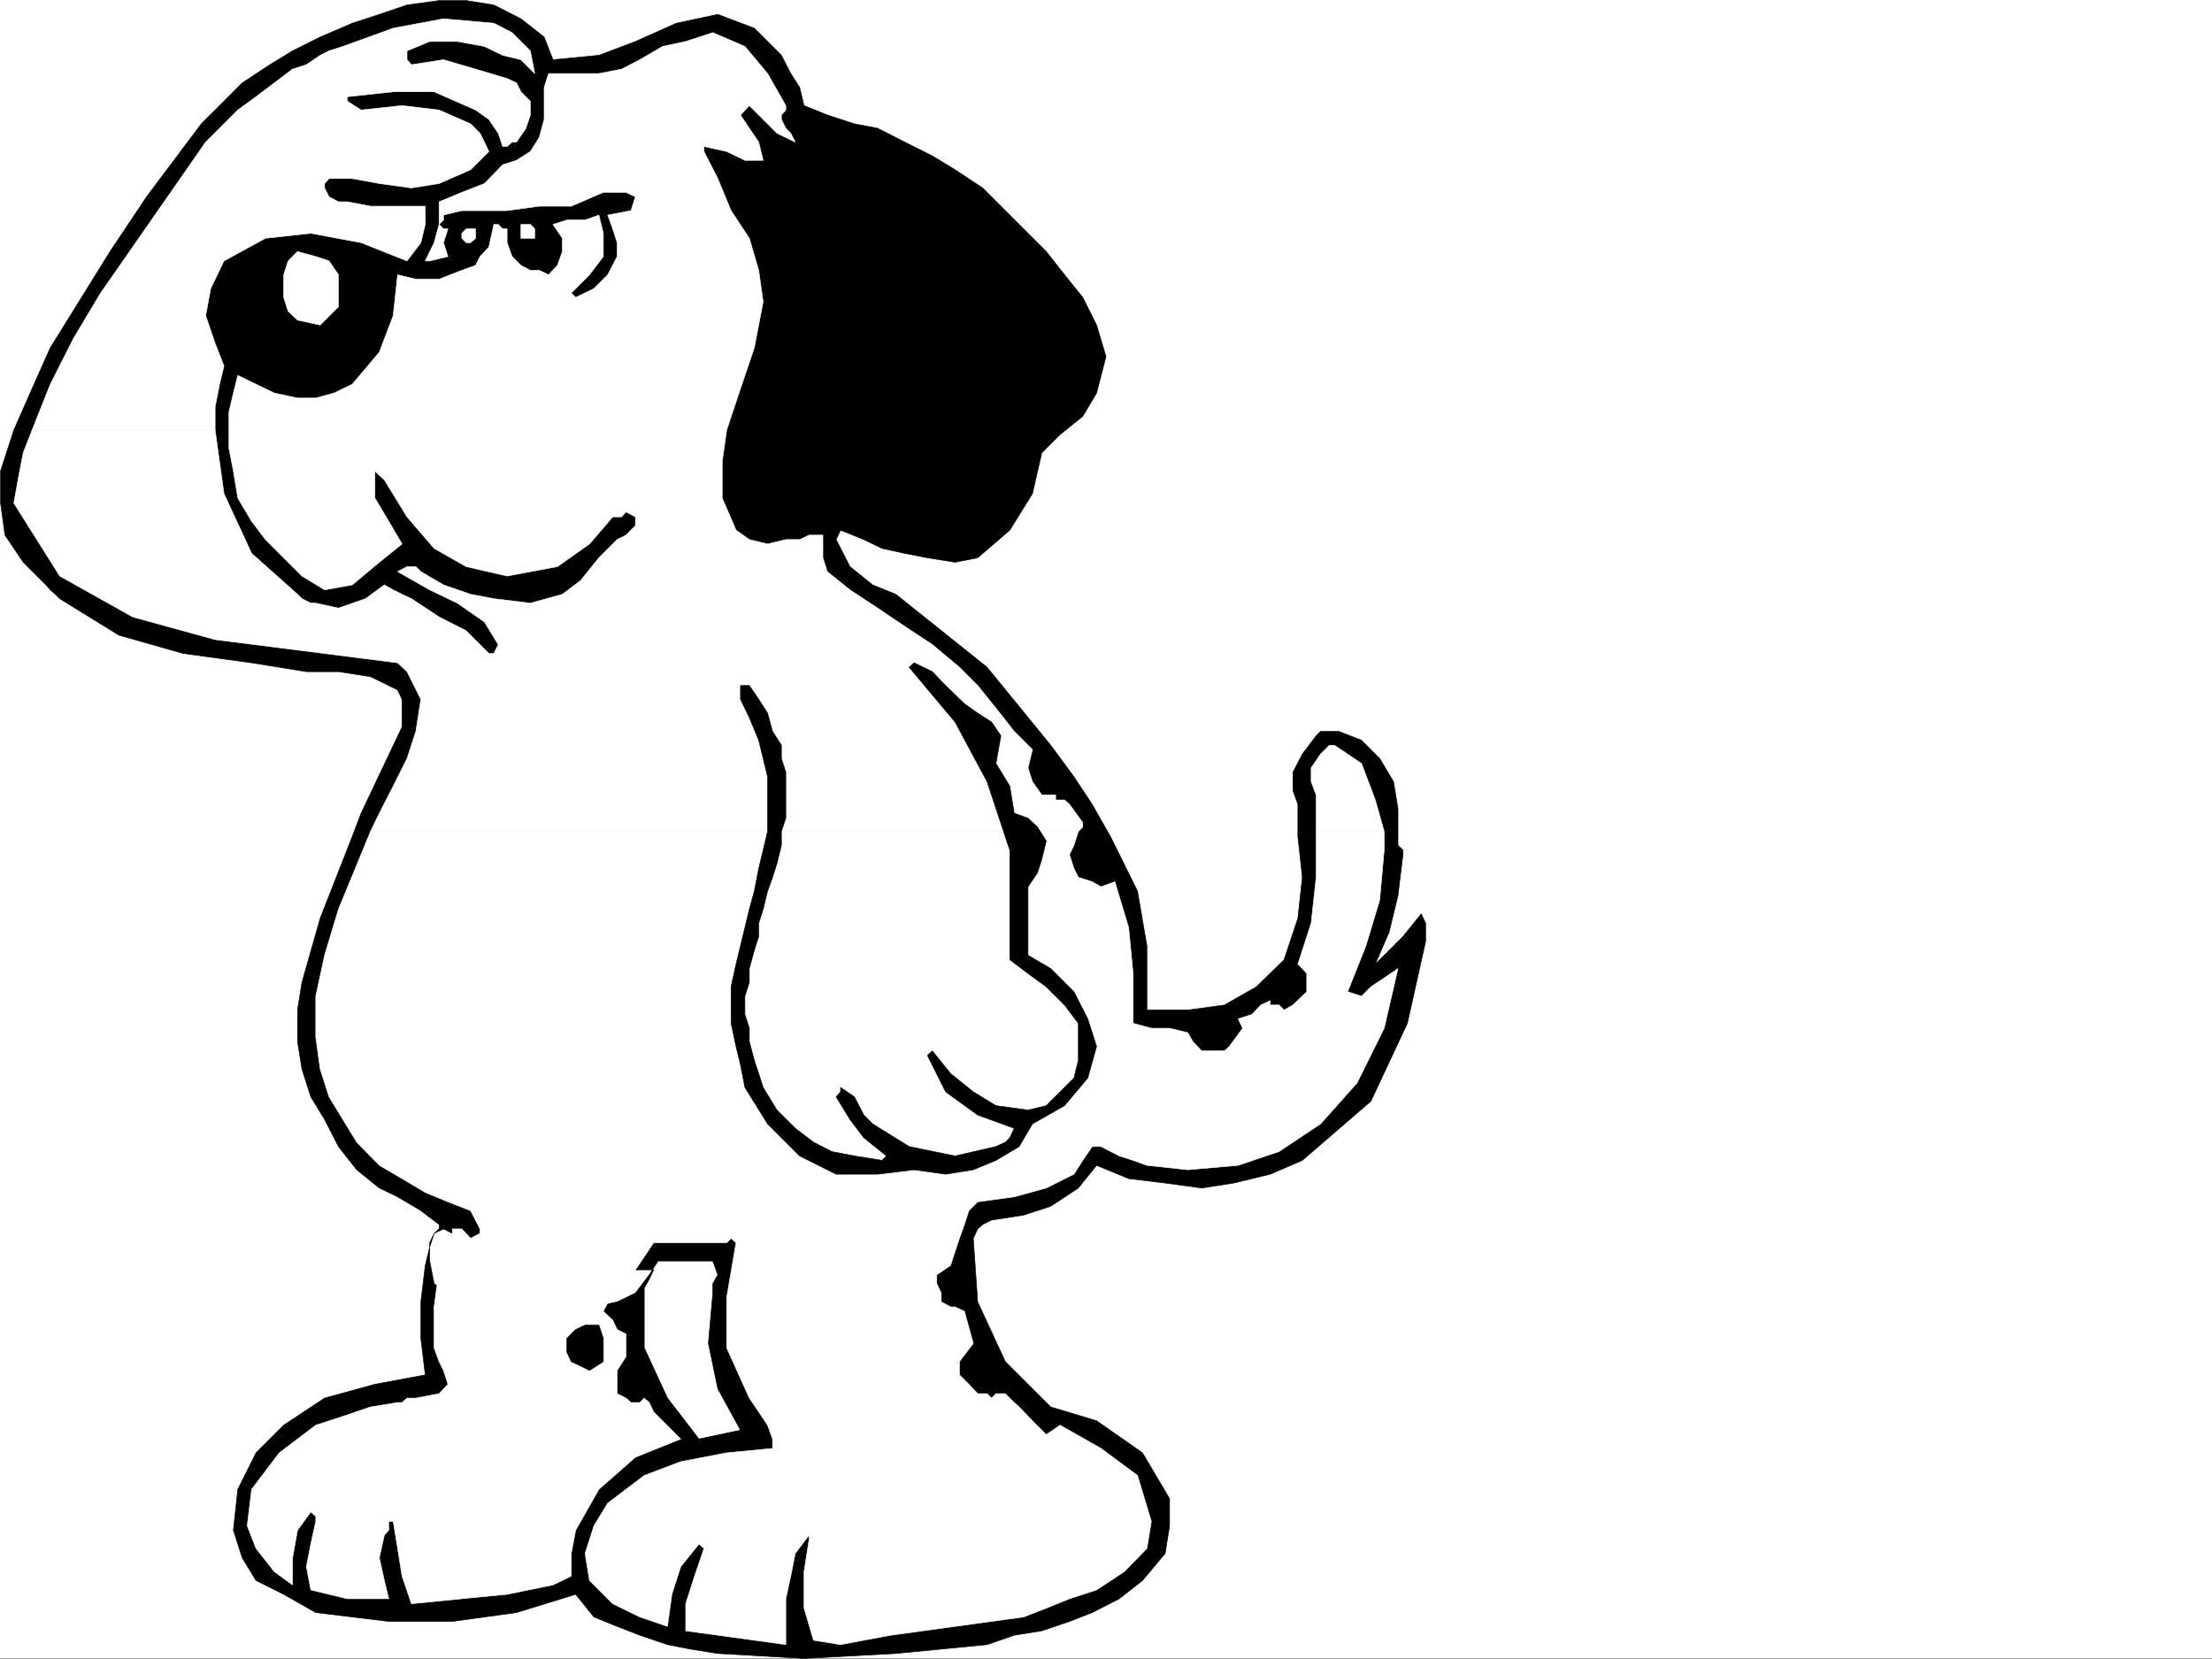 <svg xmlns="http://www.w3.org/2000/svg" width="2997.016" height="2247.41"><rect width="100%" height="100%" fill="#808080" stroke="none"/><defs><clipPath id="a"><path d="M0 0h2997v2244.137H0Zm0 0"/></clipPath></defs><path fill="#fff" d="M0 2246.297h2997.016V0H0Zm0 0"/><g clip-path="url(#a)" transform="translate(0 2.16)"><path fill="#fff" fill-rule="evenodd" stroke="#fff" stroke-linecap="square" stroke-linejoin="bevel" stroke-miterlimit="10" stroke-width=".743" d="M.742 2244.137h2995.531V-2.16H.743Zm0 0"/></g><path fill-rule="evenodd" stroke="#000" stroke-linecap="square" stroke-linejoin="bevel" stroke-miterlimit="10" stroke-width=".743" d="m477.293 1133.273 11.965-31.472 55.445-116.832v-37.457l-5.984-12.746-36.715-17.989-43.477-6.726h-43.441l-74.172-12-92.902-12.711-86.918-24.711-80.156-49.461-6.024-5.98-6.723-5.985-6.023-6.762-30.691-30.695-24.75-36.715L.742 681.59v-43.438l17.988-55.406 24.711-56.187 24.75-55.442 80.899-130.32 49.46-74.133 74.173-98.887 24.75-24.71 30.695-30.731 37.457-24.711 30.73-18.73 37.461-18.731 43.477-18.687 36.676-12.004 37.496-12.746L594.906.742h36.715l37.457 5.985 36.715 18.726 31.477 24.711 11.964 30.734 62.207-5.984 49.461-18.726 55.446-24.711 56.187-12.004 49.461 18.726 36.715 36.715 12.707 24.715 12.004 18.726 5.98 24.711 31.477 12.746 36.715 11.965 31.476 5.985 36.715 18.726 37.457 18.73 30.735 18.727 37.457 24.715 30.691 30.73 24.754 24.712 30.691 30.695 24.75 31.473 24.711 30.695 18.73 37.457 12.747 42.7-12.746 49.421-18.73 31.477-30.692 24.71-24.75 24.711-12.75 55.442-30.691 49.422-43.481 37.46-30.691 5.981-37.457-5.98-30.735-6.024-30.734-6.726-24.711-11.961-31.473-12.75-5.984 12.75 18.73 36.675 30.692 24.711 31.476 12.747 123.633 98.882 86.18 105.61 31.472 42.695 24.711 37.422 24.711 43.476zm1281.191 0v-43.476l-6.726-18.691v-24.75l12.746-24.711 18.73-24.711 5.98-5.985h24.712l30.734 11.965 24.711 24.711 18.73 31.477 6.02 36.714v37.457zm0 0"/><path fill-rule="evenodd" stroke="#000" stroke-linecap="square" stroke-linejoin="bevel" stroke-miterlimit="10" stroke-width=".743" d="M1894.121 1133.273v11.965l6.727 6.727v6.02l-6.727 55.406-12.004 49.46-18.726 43.442 12-12.004 25.457-25.453 24.75-30.734 5.98 12.746v24.71l-24.71 110.848-49.462 105.61-92.902 80.156-43.477 18.73-49.425 12.004-43.477 6.723-49.46-6.723-49.427-6.023-43.476-17.945-24.711 30.69-37.457 24.712-36.715 12.004-43.48 6.726-11.965 5.98-6.766 6.024-5.98 12.707 5.98 86.137 37.457 80.898 61.469 61.426 62.168 18.73 62.207 43.438 36.715 62.172v36.676l-6.02 37.457-30.695 36.715-31.477 24.71-36.715 18.727-30.73 12.004-37.457 12.711-37.461 5.98-36.715 12.747-123.633 12.003-124.379 6.727-116.867-6.727-37.457-6.019-30.734-5.984-37.457-12.746-30.735-11.965-31.433-12.746-24.75-30.696-80.157 24.711-86.921 12.004h-86.176l-49.422-6.02-49.461-5.984-43.48-24.71-37.457-18.727-18.727-30.696-11.965-37.457 5.98-55.445 24.712-49.422 37.457-37.457 55.445-36.715 68.191-18.726 68.188-12.711-5.98-49.461v-49.422l5.98-49.422 5.984-24.71 6.02-18.731 12.71-5.98 12 5.98h6.727l17.988 12.707 56.184 18.73 49.461 12.004h43.48l55.446 5.98h43.437l-5.98 12.75-6.766 11.965v80.895l31.477 68.152 42.699 55.446 56.223-12.004-30.73-56.149-12.747-61.425 5.98-68.153v-12.746l6.766-11.965-6.765-18.726h-74.172l-11.965 18.726-18.73 24.711-24.75 11.965-31.434 6.766-61.469-6.766-80.895-5.98-55.445-5.985-18.73-12.746-6.02-30.691v-24.754l6.02-12.707 6.726-5.98v-6.024l-24.71-18.727-31.477-18.73-24.75-11.965-30.692-24.711-24.75-31.477-18.73-36.675-18.73-30.73-11.965-37.458-6.02-37.418v-42.7l6.02-37.456 24.714-86.879 43.477-110.852h1027.195l36.715 74.133 12.75 74.137v86.918h55.441l49.461-6.766 43.442-24.71 37.457-36.715 18.73-56.145 6.02-55.445-6.02-55.407zm0 0"/><path fill="#fff" fill-rule="evenodd" stroke="#fff" stroke-linecap="square" stroke-linejoin="bevel" stroke-miterlimit="10" stroke-width=".743" d="m718.54 304.082 5.983 6.02v12.707h-18.73v-18.727zm-74.173 18.727-6.762 6.023h-5.984l-5.98-6.023v-6.723l5.98-5.984h12.746zm-185.84 49.461v43.44l-24.71 24.712-30.735-6.723-12.707-12.004-6.023-18.73V372.27l6.023-18.727 12.707-12.746 24.75 6.762 17.984 5.984zm0 0"/><path fill-rule="evenodd" stroke="#000" stroke-linecap="square" stroke-linejoin="bevel" stroke-miterlimit="10" stroke-width=".743" d="M1473.797 1244.125v24.71l-6.766 6.724-5.98 5.984h-12.004l-12.707-12.707-6.024-12.004-6.722-18.73v-11.965l6.722-6.727 12.004-6.02 12.746 6.02 11.965 6.727zm36.715 43.438 5.98 12.706v24.75l-5.98 11.965-24.75-5.98-5.985-5.984v-24.75l5.985-5.98 12.746-6.727zm-55.446 259.897-12.746 18.731-18.726 18.727-17.989 5.984-6.765-5.984v-12.746l6.766-11.965 5.984-6.766 5.98-5.98 6.024-5.98h12.746l12.707 5.98zm-179.82 247.935v17.945l-18.727 18.73-6.023-5.984-11.965-12.746v-17.945l5.985-12.747 5.98-5.984h12.746l5.985 5.984zm0 0"/><path fill="#fff" fill-rule="evenodd" stroke="#fff" stroke-linecap="square" stroke-linejoin="bevel" stroke-miterlimit="10" stroke-width=".743" d="m1299.957 1677.781-5.98 17.985-6.024 18.73-18.726 12.746v11.965l6.02 12.746v11.965l12.706 6.766h6.024l12.707 5.98 12.004 43.441-18.731 24.711v17.985l12.746 12.71 11.965 12.747h12.746l5.984 5.98 6.02-5.98h12.707l12.004 12.004 6.727 5.98 17.984 18.73 18.73 18.727 18.77-12.746 55.441 31.477 49.422 36.675 18.73 62.168-5.98 36.715-30.734 31.438-37.457 24.75-36.715 11.965-31.477 12.746-30.691 11.965-179.824 24.71-36.715 6.766-31.473 5.98-36.715-5.98-12.75-43.441v-49.461l6.766-43.442v-5.98l-18.727 24.71-6.023 30.731-6.727 30.696v62.168l-42.695-5.98-49.46-6.767-43.481-5.98v-36.676l12.004-37.46 12.746-37.458-6.762-5.98-24.715 30.691-12 37.457-5.984 43.442-37.457-12.746-36.715-17.946-31.477-31.476-5.98-36.715 12.004-37.457 18.726-30.695 49.422-37.458 49.461-18.73 62.211-11.965 62.168-5.98v-12.746l-6.726-18.73-12.004-17.985-12.746-18.73-30.692-68.153v-68.148l12.707-74.176-6.726-5.98-5.98 5.98h-98.927l-24.71 36.715-18.727 12.75-12.004 18.726-12.746 24.711 12.746 11.965 5.98 12.746 12.004 5.984v30.73l-12.004 18.731v31.438l12.004 5.98 6.727 6.024h12.004l5.98-6.024 6.766 6.024 5.98 12.707 5.985 6.02 30.73 30.695-61.426 24.71-49.46 43.438-31.473 55.445-5.985 31.438v30.73l-24.75 11.965-62.168 12.746-61.425 5.985-68.192 6.765-12.746-37.46-5.984-37.458-5.98-36.715h-6.024v12.004l-5.98 6.727-6.766 30.73 6.765 30.696 5.98 24.71h-56.183l-49.465-11.964-5.98-31.477 5.98-30.691 6.766-30.735v-6.726l-6.766-5.98-17.984 24.71-6.727 37.457v36.676l-24.71-17.984-24.75-31.438-11.965-30.73 5.984-49.426 37.457-49.422 49.461-37.457 36.715-11.965 37.457-12.746 36.715-5.98h5.984l6.762-6.024h11.965l31.476-5.98 12.004-12.746-6.02-18.692-5.984-12.004-6.726-18.73v-55.402l6.726-50.207 17.985-42.696zm-687.067 0v-12.707h12.75l11.965 12.707 12.747-6.726v-5.98l-12.747-24.75-30.695-11.966-30.734-12.746-31.473-18.73-30.734-17.945-30.692-31.477-18.73-30.695-18.73-30.73-12-37.458-5.985-43.441v-55.406l11.965-55.442 18.73-62.168 43.477-105.61h959.047l-5.985 18.727-6.02 12.746 6.02 18.73 5.985 11.966 18.726 5.98 12.004 6.766 18.73-6.766 18.727 62.172 5.985 62.168v67.406l24.71 6.766h24.75l24.711 5.984 6.766 12.004 11.965 12.707h30.73l6.727-5.984 17.984-24.711-5.98-12.746 18.726-5.985 11.965-12.746 12.75-5.98v5.98h12.004l6.723 6.766 12.004-6.766 18.73-17.984V1319l-5.984-6.726-6.02-5.981 17.985-55.445 6.765-62.168v-62.168h92.157v25.453l-6.02 67.445-18.73 62.133-24.711 62.168 18.73 6.02 12.746-12.747 17.985-11.964 18.73-12.746-18.73 80.898-36.715 74.133-49.461 55.445-56.184 37.457-55.445 18.73-68.192 5.981-55.44-5.98-18.731-6.766-18.73-5.98-24.712-12.75h-12.004l-12.746 18.73-11.965 18.73-37.496 18.727-43.441 11.965-49.461 6.765-11.965 11.965-6.02 18.727-6.726 18.73zM43.441 582.746l24.75-62.168 31.473-62.168 36.715-61.426 142.324-204.496 18.77-18.726 24.71-24.711 24.712-17.989 24.75-18.726 24.71-18.691 18.73-6.02 18.731-12.71 12-6.02 18.73-5.985 68.192-24.71 68.153-12.747 68.187 6.024 24.711 12.707 24.75 24.71 5.984 30.735-18.73-18.73-24.711-5.985-24.75-12.004-36.715-6.722H582.16l-30.695 12.707v12.003l5.984 6.727 43.442-6.727 43.476 12.747 42.7 12.707 12.746 5.984 5.98 12.004 12.746 12.746v18.726l-5.98 17.95-12.746 18.726h-6.024l-6.723 5.985h-5.984l-6.02-17.95-12.707-18.726-17.988-12.746-56.187-24.711h-55.442l-62.207 6.722v6.024l18.727 11.965 55.445-5.985 50.203 5.985 42.7 18.726 12.746 12.746 5.98 11.965 6.023 12.746-24.75 24.711-42.699 18.73-37.457 5.985-43.48-5.984-36.676-6.766h-31.477l-6.02 6.766v5.984l6.02 12.004 12.711 6.723h12.004l31.473 5.984h74.172v24.711l-5.98 24.75-18.731 24.711-62.207-24.711-68.192-12.746-61.425 6.723-56.184 30.734L285.469 391l-6.766 36.676 12.75 37.457 12.004 30.695-5.984 24.75-6.02 30.692v31.476zm0 0"/><path fill="#fff" fill-rule="evenodd" stroke="#fff" stroke-linecap="square" stroke-linejoin="bevel" stroke-miterlimit="10" stroke-width=".743" d="M310.18 582.746v-24.75l6.023-25.453 5.98-23.969 24.712 12.004 24.75 11.965 31.437 6.762h24.75l24.711-6.762 24.75-11.965 36.676-43.441 18.77-49.461 5.98-55.406 24.71 5.984h31.477l30.735-12.004 18.726-6.727 5.985-11.964 12.003-12.746 6.723-30.731h5.985l6.019 6.02h5.984v18.73l6.723 18.727 12.004 11.964 12.746 6.727h11.965l12.746 6.02 12.004-12.747 6.726-18.726v-17.988l-12.746-18.727 18.77-5.984h24.71l18.727-6.723 5.985 24.71v31.474l-18.73 24.71-24.712 24.715 5.985 5.98L804.719 391l18.726-18.73 12.707-24.711v-18.727l-5.98-18.73-6.727-18.727 31.438-5.984 6.02-18.727-12.747-6.023h-30.73l-43.442 18.73h-43.48l-43.438 6.02h-61.425l-24.75 5.984v6.723l-5.985 5.984 5.985 6.02h6.02l-6.02 18.73 6.02 18.727-24.75 5.984h-5.985l12.004-24.711 6.726-24.75v-30.695l30.735-12.746 30.691-11.965 24.75-25.453 18.73-6.024 18.727-11.965 11.965-18.726 6.766-24.711v-43.442l5.98-18.726h68.191l30.735-5.984 24.71-12.747 30.731-17.988 31.438-6.722 36.715-12.004 43.48 18.726 30.73 36.719 24.711 43.437v5.985l-5.98 6.761v5.985l5.98 11.965 6.727 6.761 6.023 11.965-24.754-11.965-37.456-37.457-11.965 12.746 11.964 17.95 12.747 18.726 5.984 24.711h-24.711l-24.71-11.965-30.735-6.761v6.761l18.73 36.676 17.985 43.48 24.71 37.419 12.747 43.441 5.984 42.695-11.965 62.172-18.73 55.442-18.727 56.187zm674.36 0-6.024 42.7v49.421l18.73 43.438 17.984 12.75 24.75 5.98 24.711-5.98h18.73l12.747-6.024h18.73v30.735l5.98 18.726 30.735 24.711 37.457 24.711 36.715 24.711 37.457 24.711 36.715 30.734 24.711 24.711 24.75 30.696 24.71 31.472 24.712 24.711-5.98 24.711 5.98 18.73 12.75 17.985h18.726v6.726h12.004l6.727 5.985 17.984 24.75v5.98l-5.98 5.985H502.004l11.965-24.711 18.77-36.715 18.726-37.461 11.965-36.676 6.765-43.437-18.73-37.461-12.746-12-247.266-31.438L179.82 835.88l-98.882-55.402L18.73 681.59l6.762-37.457 5.985-30.692 11.964-30.695h248.012l12.004 86.137 37.457 80.86 62.168 55.445 6.02 5.98 11.964 6.023h6.766l30.695 6.723 36.715-12.746 25.492-18.727 12.004 6.762 11.965 5.985 12.746 5.98 37.457 24.71 36.715 18.731 30.734 30.73h6.723l5.985-12.003-18.731-30.691-36.715-25.454-37.457-17.988-43.441-24.71 12.746-6.763h11.965l6.765 6.762 30.696 17.95 36.714 12.746 31.473 5.98 49.461 6.023 43.441-12.003 24.75-18.73 24.711-30.692 24.711-24.711 12.004-6.024 6.727-6.726 6.02-5.98V700.32l-12.747-6.726-5.98 6.726h-12.004l-31.477 36.715-43.441 30.695-68.188 12.747-55.445-12.747-43.441-24.714-36.715-42.696-30.73-50.164-6.766-6.023-5.98-5.98v36.714l18.726 31.434 17.988 30.734-30.734 24.711-36.676 30.695-37.496 6.762-30.695-18.726-24.75-24.711-24.711-24.711-18.727-24.754-18.73-31.434-5.98-36.715-6.024-30.695v-24.71zm798.694 543.766v-49.426l-6.765-17.984v-18.73l12.746-18.728 12.004-11.964h6.726l36.715 24.71 18.73 49.423 12 42.699zm0 0"/><path fill-rule="evenodd" stroke="#000" stroke-linecap="square" stroke-linejoin="bevel" stroke-miterlimit="10" stroke-width=".743" d="m1306.684 953.492 17.984 12.746 18.73 11.965 12.747 18.73-6.727 37.458 18.73 30.695 5.98 36.715 18.731 6.722 12.747 12.004 11.964 18.73-5.98 24.712-5.984 18.726-12.747 18.73v92.864l30.735 17.984 31.472 31.438 18.73 36.715 11.966 37.457-11.965 42.699-31.477 37.457-43.48 24.711-17.984 30.691-31.438 18.73-30.73 12.747-37.457 5.984-42.7-5.984-49.46 5.984h-56.188l-49.461-24.71-43.441-43.442-30.731-49.422-5.984-30.734-6.02-24.711-6.726-31.477v-49.422l6.726-30.691 6.02-24.75 5.984-24.711 5.98-24.71 6.766-24.716 5.98-30.691 5.985-24.75 6.02-25.453v-74.137l-6.02-24.75-5.984-24.71-12.747-30.692-11.964-24.711v-18.73h11.964l12.747 18.73 12.003 18.726 6.727 24.711 12.004 18.73v17.946l5.98 18.73v62.168l-5.98 17.989v18.726l-6.024 24.711-5.98 18.73-6.727 18.727-6.02 24.715-5.983 18.727v17.988l-5.98 18.726-6.767 24.711v18.73l-5.98 18.727v24.711l5.98 18.73v17.99l6.766 25.452 5.98 17.985 5.985 18.73 18.726 30.691 24.754 24.711 24.711 18.73 24.711 12.747 30.73 5.984 37.458 5.98 5.984-5.98-30.695-24.71-18.727-24.715-18.73-30.73 5.984-6.727v-5.98l18.727 12.706 12.746 24.711 11.965 12.004 49.46 30.691 62.212 12.75 55.44-12.75 12.708-5.98 6.024-5.98 5.98-12.75-49.461-17.985-43.438-31.437-24.71-49.461 6.722-5.98 24.711 30.73 30.734 24.71 30.73 18.731 43.442 5.98 24.711-5.98 18.77-18.73 18.726-18.727 5.985-23.969v-50.207l-18.73-24.71-24.75-24.712-24.712-17.984-24.71-18.73v-148.305l-30.735-92.863-43.437-80.899-62.211-74.133 6.765-6.02 24.711 12 17.988 18.731zm-495.243 841.903 5.985 17.945v31.476l-18.73 12.004-11.966-6.023-12.746-5.98-5.98-12.747v-18.73l11.965-11.965 12.746-5.98zm0 0"/></svg>
